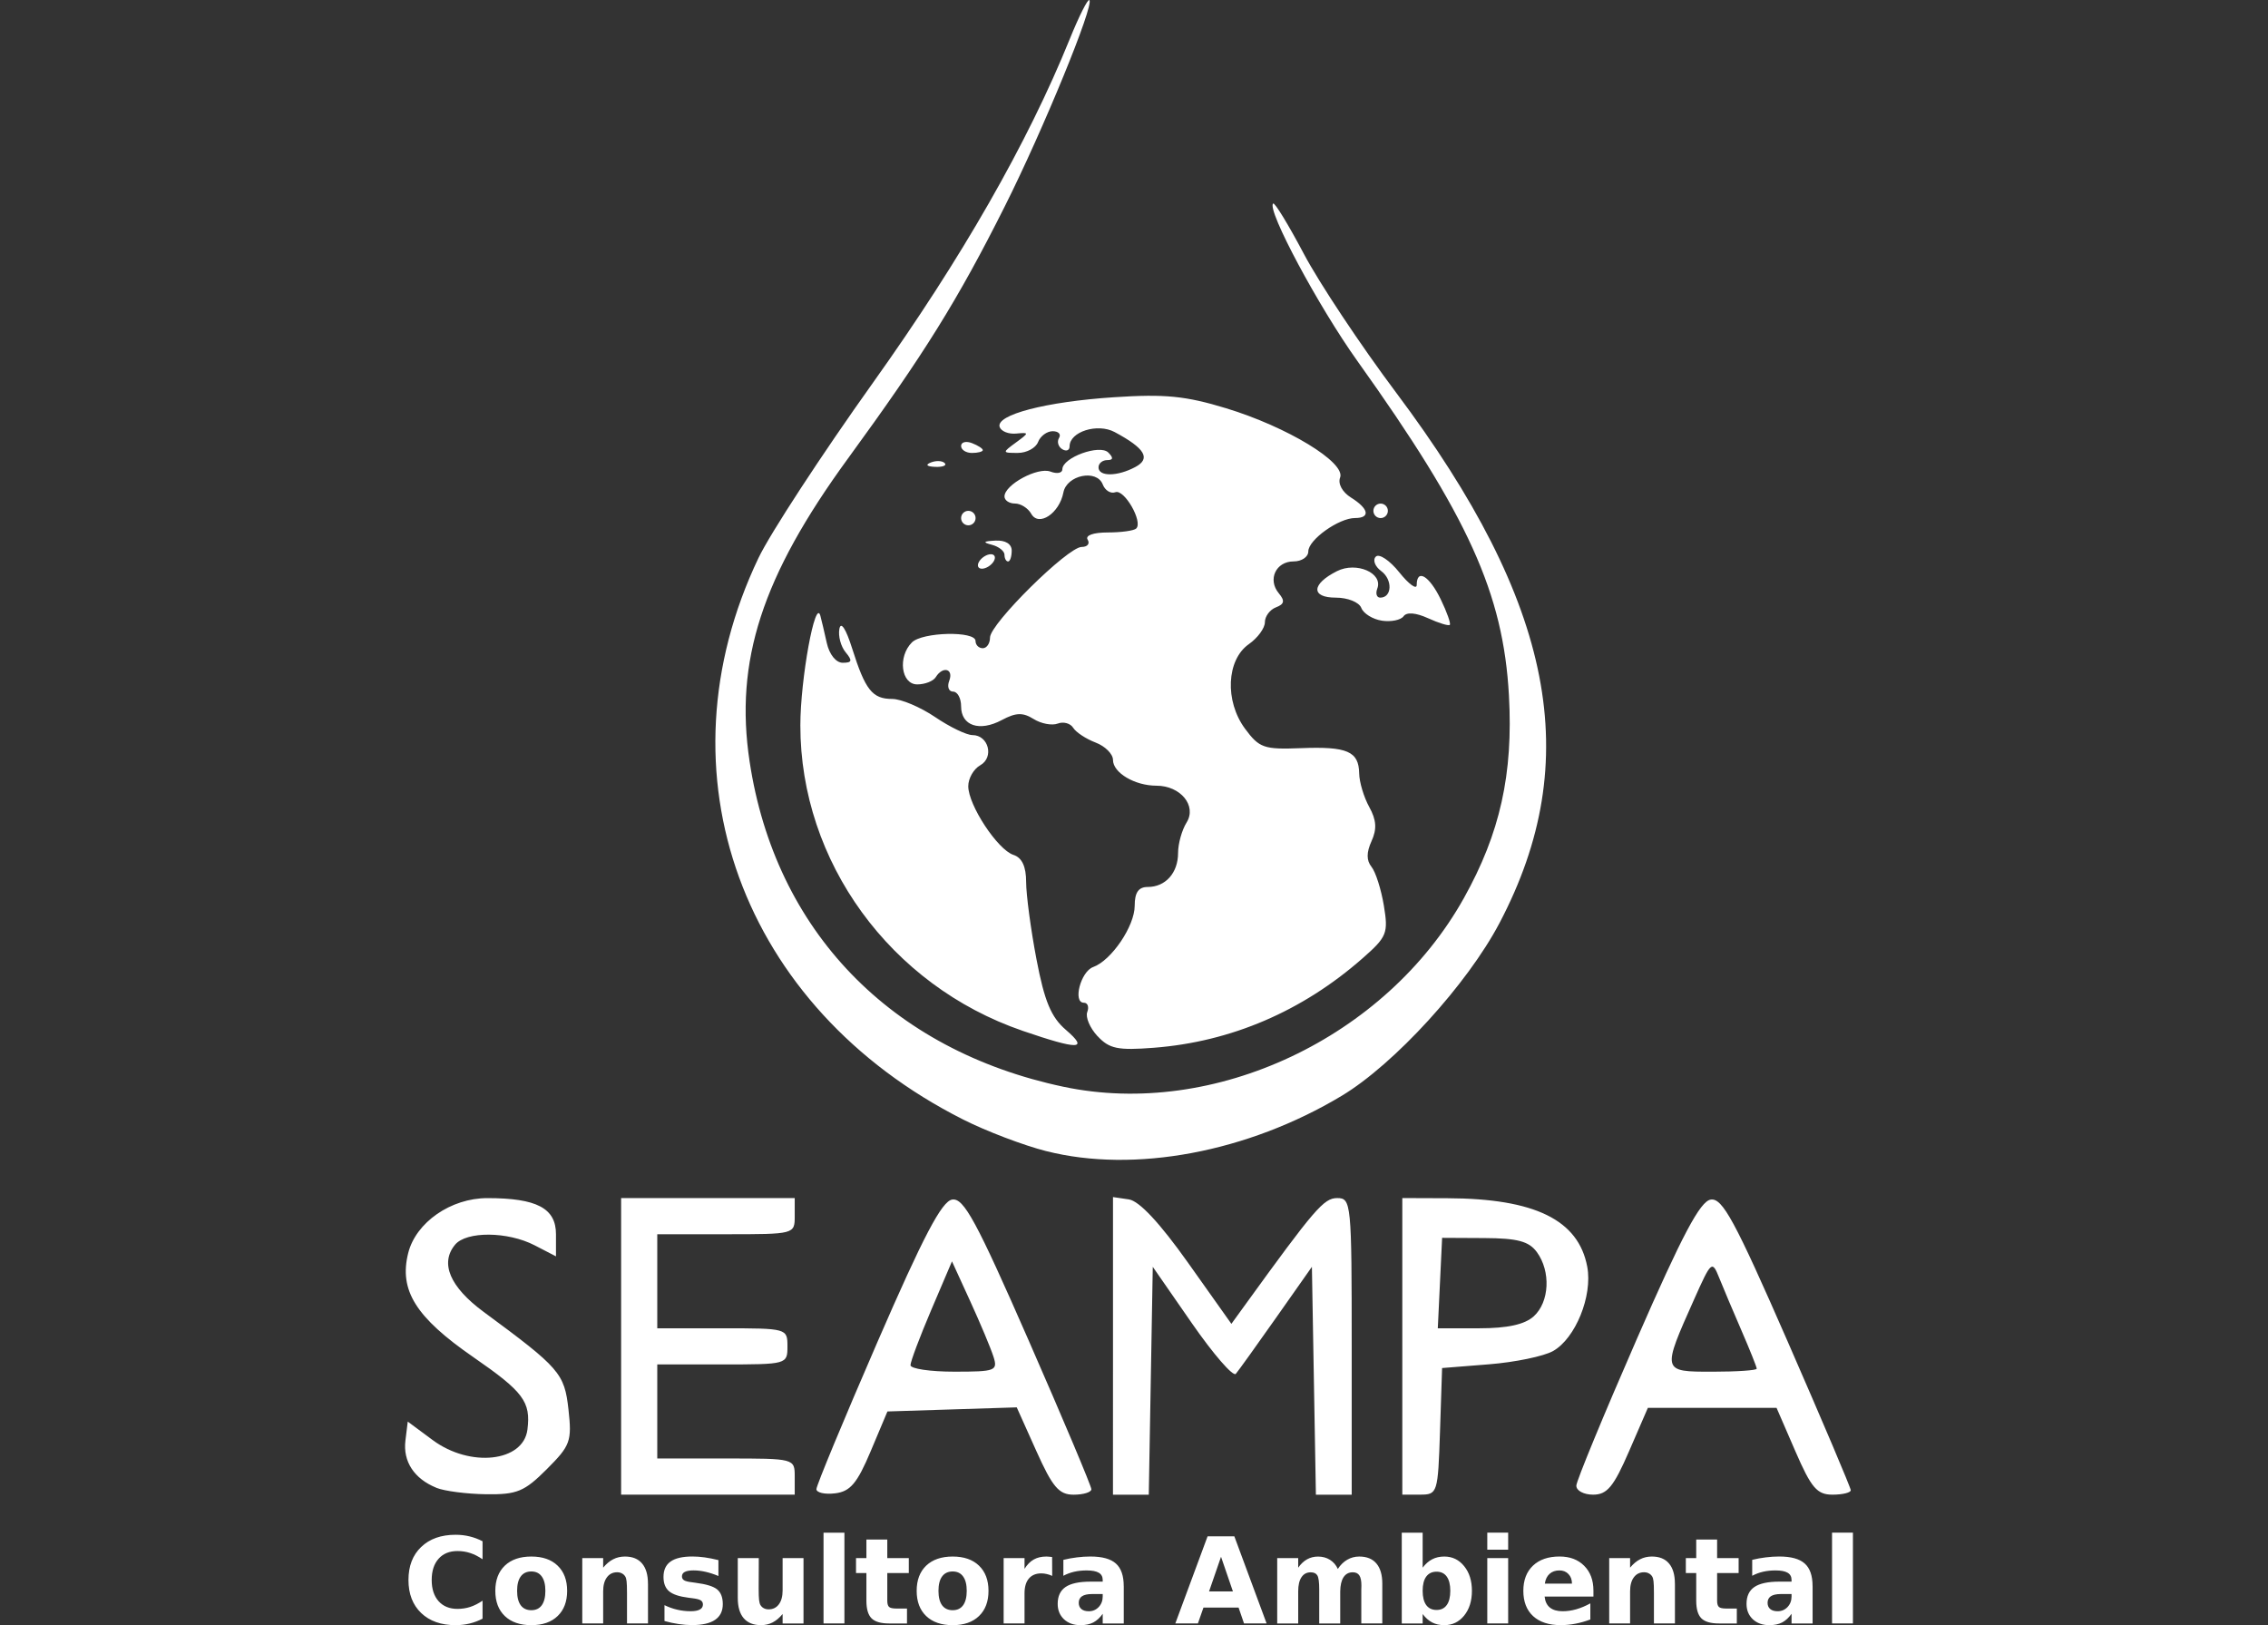 <?xml version="1.0" encoding="UTF-8" standalone="no"?>
<!-- Created with Inkscape (http://www.inkscape.org/) -->

<svg
   width="82.961mm"
   height="59.438mm"
   viewBox="0 0 82.961 59.438"
   version="1.1"
   id="svg5"
   inkscape:version="1.1.2 (0a00cf5339, 2022-02-04)"
   sodipodi:docname="40.svg"
   xmlns:inkscape="http://www.inkscape.org/namespaces/inkscape"
   xmlns:sodipodi="http://sodipodi.sourceforge.net/DTD/sodipodi-0.dtd"
   xmlns="http://www.w3.org/2000/svg"
   xmlns:svg="http://www.w3.org/2000/svg">
  <rect x="0" y="0" width="82.961" height="59.438" fill="#333333" stroke="none"/>
  <sodipodi:namedview
     id="namedview7"
     pagecolor="#ffffff"
     bordercolor="#666666"
     borderopacity="1.0"
     inkscape:pageshadow="2"
     inkscape:pageopacity="0.0"
     inkscape:pagecheckerboard="0"
     inkscape:document-units="mm"
     showgrid="false"
     inkscape:zoom="1.436063"
     inkscape:cx="48.396206"
     inkscape:cy="149.36671"
     inkscape:window-width="1920"
     inkscape:window-height="1016"
     inkscape:window-x="0"
     inkscape:window-y="0"
     inkscape:window-maximized="1"
     inkscape:current-layer="text17580"
     width="76.961mm" />
  <defs
     id="defs2" />
  <g
     inkscape:label="Capa 1"
     inkscape:groupmode="layer"
     id="layer1"
     transform="translate(-82.207,-42.463)">
    <g
       aria-label="SOLUCIONES CONTABLES"
       id="text1842"
       style="font-size:4.612px;line-height:1.25;letter-spacing:0px;word-spacing:0px;stroke-width:0.192" />
    <g
       aria-label="Jorge Fernandez &amp; Asociados"
       id="text7755"
       style="font-weight:bold;font-size:4.46px;line-height:1.25;-inkscape-font-specification:'sans-serif Bold';letter-spacing:0px;word-spacing:0px;stroke-width:0.186" />
    <g
       aria-label="Consultora Ambiental"
       id="text17580"
       style="font-weight:bold;font-size:4.37px;line-height:1.25;-inkscape-font-specification:'sans-serif Bold';letter-spacing:0px;word-spacing:0px;stroke-width:0.182">
      <path
         id="path19541"
         d="m 149.221,98.519 h 0.764 v 3.32 h -0.764 z m -1.878,2.245 q -0.239,0 -0.361,0.081 -0.119,0.081 -0.119,0.239 0,0.145 0.096,0.228 0.098,0.081 0.271,0.081 0.216,0 0.363,-0.154 0.147,-0.156 0.147,-0.388 v -0.087 z m 1.167,-0.288 v 1.364 h -0.77 v -0.354 q -0.154,0.218 -0.346,0.318 -0.192,0.098 -0.467,0.098 -0.371,0 -0.604,-0.216 -0.23,-0.218 -0.23,-0.563 0,-0.42 0.288,-0.617 0.29,-0.196 0.909,-0.196 h 0.45 v -0.06 q 0,-0.181 -0.143,-0.265 -0.143,-0.085 -0.446,-0.085 -0.245,0 -0.457,0.049 -0.211,0.049 -0.393,0.147 v -0.583 q 0.245,-0.06 0.493,-0.09 0.248,-0.032 0.495,-0.032 0.647,0 0.932,0.256 0.288,0.254 0.288,0.828 z m -3.493,-1.705 v 0.679 h 0.787 v 0.546 h -0.787 v 1.014 q 0,0.166 0.066,0.226 0.066,0.058 0.262,0.058 h 0.393 v 0.546 h -0.655 q -0.452,0 -0.642,-0.188 -0.188,-0.19 -0.188,-0.642 v -1.014 h -0.38 v -0.546 h 0.38 v -0.679 z m -1.543,1.613 v 1.455 h -0.768 v -0.237 -0.877 q 0,-0.309 -0.015,-0.427 -0.013,-0.117 -0.047,-0.173 -0.045,-0.075 -0.122,-0.115 -0.077,-0.043 -0.175,-0.043 -0.239,0 -0.376,0.186 -0.137,0.184 -0.137,0.51 v 1.176 h -0.764 v -2.39 h 0.764 v 0.35 q 0.173,-0.209 0.367,-0.307 0.194,-0.1 0.429,-0.1 0.414,0 0.627,0.254 0.216,0.254 0.216,0.738 z m -2.981,0.254 v 0.218 h -1.786 q 0.028,0.269 0.194,0.403 0.166,0.134 0.465,0.134 0.241,0 0.493,-0.07 0.254,-0.072 0.521,-0.218 v 0.589 q -0.271,0.102 -0.542,0.154 -0.271,0.053 -0.542,0.053 -0.649,0 -1.009,-0.329 -0.358,-0.331 -0.358,-0.926 0,-0.585 0.352,-0.92 0.354,-0.335 0.973,-0.335 0.563,0 0.9,0.339 0.339,0.339 0.339,0.907 z m -0.785,-0.254 q 0,-0.218 -0.128,-0.35 -0.126,-0.134 -0.331,-0.134 -0.222,0 -0.361,0.126 -0.139,0.124 -0.173,0.358 z m -3.098,-0.935 h 0.764 v 2.39 h -0.764 z m 0,-0.93 h 0.764 v 0.623 h -0.764 z m -1.856,2.827 q 0.245,0 0.373,-0.179 0.13,-0.179 0.13,-0.521 0,-0.341 -0.13,-0.521 -0.128,-0.179 -0.373,-0.179 -0.245,0 -0.378,0.181 -0.13,0.179 -0.13,0.519 0,0.339 0.13,0.521 0.132,0.179 0.378,0.179 z m -0.508,-1.547 q 0.158,-0.209 0.35,-0.307 0.192,-0.1 0.442,-0.1 0.442,0 0.726,0.352 0.284,0.35 0.284,0.903 0,0.553 -0.284,0.905 -0.284,0.35 -0.726,0.35 -0.25,0 -0.442,-0.098 -0.192,-0.1 -0.35,-0.309 v 0.346 h -0.764 v -3.32 h 0.764 z m -3.103,0.047 q 0.145,-0.222 0.344,-0.337 0.201,-0.117 0.44,-0.117 0.412,0 0.627,0.254 0.216,0.254 0.216,0.738 v 1.455 h -0.768 v -1.246 q 0.002,-0.028 0.002,-0.058 0.002,-0.03 0.002,-0.085 0,-0.254 -0.075,-0.367 -0.075,-0.115 -0.241,-0.115 -0.218,0 -0.337,0.179 -0.117,0.179 -0.122,0.519 v 1.174 h -0.768 v -1.246 q 0,-0.397 -0.068,-0.51 -0.068,-0.115 -0.243,-0.115 -0.22,0 -0.339,0.181 -0.119,0.179 -0.119,0.514 v 1.176 h -0.768 v -2.39 h 0.768 v 0.35 q 0.141,-0.203 0.322,-0.305 0.184,-0.102 0.403,-0.102 0.248,0 0.437,0.119 0.19,0.119 0.288,0.335 z m -3.63,1.413 h -1.285 l -0.203,0.58 h -0.826 l 1.18,-3.186 h 0.979 l 1.18,3.186 h -0.826 z m -1.08,-0.591 h 0.873 l -0.435,-1.268 z m -4.287,0.096 q -0.239,0 -0.361,0.081 -0.119,0.081 -0.119,0.239 0,0.145 0.096,0.228 0.098,0.081 0.271,0.081 0.216,0 0.363,-0.154 0.147,-0.156 0.147,-0.388 v -0.087 z m 1.167,-0.288 v 1.364 h -0.77 v -0.354 q -0.154,0.218 -0.346,0.318 -0.192,0.098 -0.467,0.098 -0.371,0 -0.604,-0.216 -0.23,-0.218 -0.23,-0.563 0,-0.42 0.288,-0.617 0.29,-0.196 0.909,-0.196 h 0.45 v -0.06 q 0,-0.181 -0.143,-0.265 -0.143,-0.085 -0.446,-0.085 -0.245,0 -0.457,0.049 -0.211,0.049 -0.393,0.147 v -0.583 q 0.245,-0.06 0.493,-0.09 0.248,-0.032 0.495,-0.032 0.647,0 0.932,0.256 0.288,0.254 0.288,0.828 z m -2.618,-0.376 q -0.1,-0.047 -0.201,-0.068 -0.098,-0.024 -0.198,-0.024 -0.294,0 -0.455,0.19 -0.158,0.188 -0.158,0.54 v 1.101 h -0.764 v -2.39 h 0.764 v 0.393 q 0.147,-0.235 0.337,-0.341 0.192,-0.109 0.459,-0.109 0.038,0 0.083,0.004 0.045,0.002 0.13,0.013 z m -3.64,-0.162 q -0.254,0 -0.388,0.184 -0.132,0.181 -0.132,0.525 0,0.344 0.132,0.527 0.134,0.181 0.388,0.181 0.25,0 0.382,-0.181 0.132,-0.184 0.132,-0.527 0,-0.344 -0.132,-0.525 -0.132,-0.184 -0.382,-0.184 z m 0,-0.546 q 0.617,0 0.962,0.333 0.348,0.333 0.348,0.922 0,0.589 -0.348,0.922 -0.346,0.333 -0.962,0.333 -0.619,0 -0.969,-0.333 -0.348,-0.333 -0.348,-0.922 0,-0.589 0.348,-0.922 0.35,-0.333 0.969,-0.333 z m -2.392,-0.621 v 0.679 h 0.787 v 0.546 h -0.787 v 1.014 q 0,0.166 0.066,0.226 0.066,0.058 0.262,0.058 h 0.393 v 0.546 h -0.655 q -0.452,0 -0.642,-0.188 -0.188,-0.19 -0.188,-0.642 v -1.014 h -0.38 v -0.546 h 0.38 v -0.679 z m -2.332,-0.252 h 0.764 v 3.32 h -0.764 z m -3.137,2.39 v -1.46 h 0.768 v 0.239 q 0,0.194 -0.002,0.489 -0.002,0.292 -0.002,0.391 0,0.288 0.015,0.416 0.015,0.126 0.051,0.184 0.047,0.075 0.122,0.115 0.077,0.041 0.175,0.041 0.239,0 0.376,-0.184 0.137,-0.184 0.137,-0.51 v -1.18 h 0.764 v 2.39 h -0.764 v -0.346 q -0.173,0.209 -0.367,0.309 -0.192,0.098 -0.425,0.098 -0.414,0 -0.632,-0.254 -0.216,-0.254 -0.216,-0.738 z m -0.708,-1.385 v 0.58 q -0.245,-0.102 -0.474,-0.154 -0.228,-0.051 -0.431,-0.051 -0.218,0 -0.324,0.055 -0.105,0.053 -0.105,0.166 0,0.092 0.079,0.141 0.081,0.049 0.288,0.072 l 0.134,0.019 q 0.587,0.075 0.79,0.245 0.203,0.171 0.203,0.536 0,0.382 -0.282,0.574 -0.282,0.192 -0.841,0.192 -0.237,0 -0.491,-0.038 -0.252,-0.036 -0.519,-0.111 v -0.58 q 0.228,0.111 0.467,0.166 0.241,0.056 0.489,0.056 0.224,0 0.337,-0.062 0.113,-0.062 0.113,-0.184 0,-0.102 -0.079,-0.151 -0.077,-0.051 -0.309,-0.079 l -0.134,-0.017 q -0.51,-0.064 -0.715,-0.237 -0.205,-0.173 -0.205,-0.525 0,-0.38 0.26,-0.563 0.26,-0.184 0.798,-0.184 0.211,0 0.444,0.032 0.233,0.032 0.506,0.1 z m -2.576,0.86 v 1.455 h -0.768 v -0.237 -0.877 q 0,-0.309 -0.015,-0.427 -0.013,-0.117 -0.047,-0.173 -0.045,-0.075 -0.122,-0.115 -0.077,-0.043 -0.175,-0.043 -0.239,0 -0.376,0.186 -0.137,0.184 -0.137,0.51 v 1.176 h -0.764 v -2.39 h 0.764 v 0.35 q 0.173,-0.209 0.367,-0.307 0.194,-0.1 0.429,-0.1 0.414,0 0.627,0.254 0.216,0.254 0.216,0.738 z m -4.268,-0.446 q -0.254,0 -0.388,0.184 -0.132,0.181 -0.132,0.525 0,0.344 0.132,0.527 0.134,0.181 0.388,0.181 0.25,0 0.382,-0.181 0.132,-0.184 0.132,-0.527 0,-0.344 -0.132,-0.525 -0.132,-0.184 -0.382,-0.184 z m 0,-0.546 q 0.617,0 0.962,0.333 0.348,0.333 0.348,0.922 0,0.589 -0.348,0.922 -0.346,0.333 -0.962,0.333 -0.619,0 -0.969,-0.333 -0.348,-0.333 -0.348,-0.922 0,-0.589 0.348,-0.922 0.35,-0.333 0.969,-0.333 z m -1.784,2.273 q -0.226,0.117 -0.472,0.177 -0.245,0.06 -0.512,0.06 -0.796,0 -1.261,-0.444 -0.465,-0.446 -0.465,-1.208 0,-0.764 0.465,-1.208 0.465,-0.446 1.261,-0.446 0.267,0 0.512,0.06 0.245,0.06 0.472,0.177 v 0.659 q -0.228,-0.156 -0.45,-0.228 -0.222,-0.073 -0.467,-0.073 -0.44,0 -0.691,0.282 -0.252,0.282 -0.252,0.777 0,0.493 0.252,0.775 0.252,0.282 0.691,0.282 0.245,0 0.467,-0.072 0.222,-0.073 0.45,-0.228 z m -1.687,-4.787 c -0.815,-0.33 -1.229,-0.962 -1.134,-1.73 l 0.085,-0.691 0.911,0.675 c 1.372,1.017 3.319,0.801 3.467,-0.383 0.127,-1.019 -0.144,-1.382 -1.985,-2.654 -2.101,-1.453 -2.718,-2.44 -2.377,-3.802 0.282,-1.123 1.561,-2.01 2.896,-2.01 1.809,0 2.51,0.37 2.51,1.323 v 0.807 l -0.781,-0.404 c -0.986,-0.51 -2.497,-0.521 -2.911,-0.021 -0.559,0.674 -0.188,1.546 1.046,2.456 2.787,2.054 2.956,2.247 3.103,3.571 0.129,1.16 0.072,1.317 -0.794,2.183 -0.819,0.819 -1.09,0.931 -2.216,0.916 -0.706,-0.009 -1.525,-0.115 -1.822,-0.235 z m 6.756,-5.172 v -5.424 h 3.175 3.175 v 0.661 c 0,0.659 -0.009,0.661 -2.514,0.661 h -2.514 v 1.72 1.72 h 2.381 c 2.364,0 2.381,0.005 2.381,0.661 0,0.657 -0.018,0.661 -2.381,0.661 h -2.381 v 1.72 1.72 h 2.514 c 2.505,0 2.514,0.002 2.514,0.661 v 0.661 h -3.175 -3.175 z m 7.144,5.219 c 0,-0.132 1.004,-2.551 2.23,-5.375 1.681,-3.871 2.355,-5.155 2.736,-5.214 0.423,-0.066 0.879,0.774 2.8,5.159 1.262,2.881 2.293,5.328 2.291,5.437 -0.002,0.109 -0.294,0.198 -0.65,0.198 -0.535,0 -0.77,-0.275 -1.363,-1.597 l -0.717,-1.597 -2.365,0.075 -2.365,0.075 -0.613,1.455 c -0.493,1.172 -0.746,1.472 -1.299,1.539 -0.378,0.046 -0.687,-0.024 -0.687,-0.156 z m 6.475,-4.845 c -0.096,-0.304 -0.477,-1.212 -0.846,-2.018 l -0.671,-1.466 -0.759,1.779 c -0.417,0.979 -0.759,1.887 -0.759,2.018 0,0.131 0.722,0.238 1.605,0.238 1.507,0 1.595,-0.034 1.43,-0.552 z m 4.373,-0.393 v -5.442 l 0.58,0.085 c 0.379,0.055 1.131,0.86 2.166,2.318 l 1.585,2.234 0.468,-0.646 c 2.585,-3.572 2.913,-3.954 3.403,-3.954 0.513,0 0.53,0.175 0.53,5.424 v 5.424 h -0.655 -0.655 l -0.073,-4.167 -0.073,-4.167 -1.303,1.852 c -0.716,1.019 -1.383,1.947 -1.48,2.062 -0.098,0.116 -0.821,-0.718 -1.608,-1.852 l -1.43,-2.062 -0.073,4.167 -0.073,4.167 h -0.655 -0.655 z m 10.583,0.018 v -5.424 l 1.654,0.006 c 3.195,0.012 4.789,0.794 5.111,2.507 0.2,1.066 -0.432,2.622 -1.252,3.083 -0.34,0.191 -1.392,0.409 -2.338,0.484 l -1.72,0.137 -0.076,2.315 c -0.075,2.263 -0.091,2.315 -0.728,2.315 h -0.651 v -5.424 z m 4.808,-1.099 c 0.575,-0.521 0.63,-1.643 0.114,-2.348 -0.29,-0.396 -0.705,-0.507 -1.918,-0.514 l -1.548,-0.008 -0.079,1.654 -0.079,1.654 h 1.513 c 1.037,0 1.665,-0.138 1.997,-0.438 z m 1.557,6.193 c 0.008,-0.182 1.003,-2.593 2.211,-5.358 1.665,-3.812 2.319,-5.046 2.706,-5.104 0.429,-0.065 0.878,0.764 2.816,5.195 1.268,2.9 2.306,5.346 2.306,5.435 0,0.089 -0.301,0.162 -0.669,0.162 -0.565,0 -0.776,-0.247 -1.357,-1.587 l -0.688,-1.587 h -2.354 -2.354 l -0.688,1.587 c -0.564,1.3 -0.802,1.587 -1.315,1.587 -0.345,0 -0.62,-0.149 -0.612,-0.331 z m 6.599,-4.278 c 0,-0.061 -0.25,-0.686 -0.555,-1.389 -0.305,-0.703 -0.674,-1.576 -0.82,-1.94 -0.256,-0.638 -0.288,-0.61 -0.909,0.78 -1.191,2.667 -1.193,2.66 0.667,2.66 0.889,0 1.616,-0.05 1.616,-0.11 z m -25.987,-7.956 c -0.832,-0.211 -2.202,-0.732 -3.044,-1.158 -8.112,-4.095 -11.238,-12.671 -7.484,-20.536 0.427,-0.895 2.316,-3.786 4.198,-6.424 3.233,-4.533 5.645,-8.746 7.191,-12.563 0.338,-0.835 0.66,-1.473 0.715,-1.418 0.182,0.182 -1.689,4.745 -3.097,7.55 -1.716,3.419 -2.945,5.394 -5.736,9.22 -3.144,4.309 -4.15,7.408 -3.595,11.08 0.935,6.188 5.157,10.56 11.484,11.895 5.514,1.163 11.785,-1.791 14.64,-6.895 1.328,-2.375 1.811,-4.547 1.651,-7.424 -0.208,-3.727 -1.487,-6.548 -5.54,-12.221 -1.427,-1.997 -3.319,-5.531 -3.086,-5.764 0.055,-0.055 0.561,0.775 1.126,1.843 0.565,1.068 2.083,3.351 3.374,5.073 5.788,7.72 6.906,13.452 3.783,19.395 -1.178,2.242 -3.853,5.171 -5.777,6.325 -3.438,2.063 -7.584,2.838 -10.803,2.021 z m 1.875,-4.204 c -0.279,-0.299 -0.448,-0.697 -0.376,-0.884 0.072,-0.187 0.016,-0.34 -0.124,-0.34 -0.413,0 -0.117,-1.14 0.339,-1.305 0.669,-0.241 1.52,-1.497 1.52,-2.243 0,-0.484 0.14,-0.686 0.476,-0.686 0.653,0 1.111,-0.514 1.111,-1.247 0,-0.337 0.14,-0.836 0.311,-1.11 0.382,-0.612 -0.22,-1.347 -1.103,-1.347 -0.791,0 -1.589,-0.473 -1.589,-0.942 0,-0.217 -0.286,-0.503 -0.636,-0.636 -0.35,-0.133 -0.719,-0.376 -0.821,-0.541 -0.102,-0.164 -0.356,-0.233 -0.565,-0.153 -0.209,0.08 -0.607,0.005 -0.883,-0.168 -0.393,-0.245 -0.646,-0.237 -1.162,0.039 -0.817,0.437 -1.489,0.21 -1.489,-0.503 0,-0.296 -0.132,-0.537 -0.293,-0.537 -0.161,0 -0.224,-0.179 -0.141,-0.397 0.169,-0.441 -0.235,-0.549 -0.493,-0.132 -0.09,0.146 -0.395,0.265 -0.677,0.265 -0.591,0 -0.72,-1.011 -0.196,-1.535 0.383,-0.383 2.328,-0.427 2.328,-0.053 0,0.146 0.119,0.265 0.265,0.265 0.146,0 0.265,-0.176 0.265,-0.391 0,-0.501 2.845,-3.313 3.352,-3.313 0.211,0 0.31,-0.119 0.22,-0.265 -0.097,-0.157 0.203,-0.265 0.734,-0.265 0.494,0 0.963,-0.065 1.043,-0.145 0.251,-0.251 -0.438,-1.448 -0.763,-1.327 -0.17,0.064 -0.378,-0.064 -0.462,-0.283 -0.219,-0.57 -1.318,-0.346 -1.44,0.293 -0.146,0.764 -0.902,1.266 -1.176,0.78 -0.116,-0.207 -0.384,-0.376 -0.595,-0.376 -0.211,0 -0.384,-0.116 -0.384,-0.258 0,-0.429 1.218,-1.088 1.683,-0.91 0.239,0.092 0.434,0.054 0.434,-0.084 0,-0.429 1.367,-0.927 1.681,-0.613 0.193,0.193 0.181,0.277 -0.04,0.277 -0.175,0 -0.318,0.119 -0.318,0.265 0,0.345 0.691,0.338 1.347,-0.013 0.577,-0.309 0.356,-0.682 -0.757,-1.278 -0.628,-0.336 -1.648,-0.013 -1.648,0.522 0,0.149 -0.121,0.196 -0.269,0.105 -0.148,-0.091 -0.2,-0.277 -0.117,-0.412 0.084,-0.135 -0.021,-0.246 -0.232,-0.246 -0.211,0 -0.453,0.179 -0.536,0.397 -0.084,0.218 -0.417,0.397 -0.74,0.397 -0.573,0 -0.575,-0.01 -0.074,-0.377 0.496,-0.364 0.497,-0.376 0.013,-0.331 -0.275,0.026 -0.546,-0.081 -0.602,-0.238 -0.159,-0.446 1.683,-0.927 4.181,-1.091 1.865,-0.123 2.619,-0.048 4.101,0.403 2.239,0.682 4.382,1.984 4.17,2.535 -0.087,0.226 0.081,0.534 0.402,0.734 0.65,0.406 0.716,0.746 0.145,0.746 -0.595,0 -1.71,0.796 -1.71,1.221 0,0.202 -0.242,0.366 -0.537,0.366 -0.649,0 -0.959,0.663 -0.544,1.163 0.231,0.278 0.207,0.399 -0.103,0.517 -0.222,0.085 -0.404,0.33 -0.404,0.545 0,0.215 -0.264,0.575 -0.587,0.801 -0.819,0.574 -0.887,2.081 -0.14,3.092 0.522,0.706 0.691,0.765 2.042,0.712 1.698,-0.067 2.121,0.116 2.134,0.924 0.005,0.319 0.171,0.871 0.368,1.227 0.263,0.476 0.286,0.806 0.084,1.249 -0.189,0.415 -0.189,0.707 -7.9e-4,0.941 0.15,0.186 0.354,0.826 0.452,1.421 0.166,1.009 0.113,1.14 -0.783,1.927 -2.203,1.935 -4.81,3.051 -7.632,3.269 -1.316,0.102 -1.627,0.038 -2.057,-0.424 z m -2.743,-0.198 c -4.836,-1.658 -8.13,-6.184 -8.128,-11.169 6e-4,-1.693 0.547,-4.683 0.732,-4.011 0.04,0.146 0.145,0.592 0.234,0.992 0.094,0.424 0.337,0.728 0.585,0.728 0.341,0 0.362,-0.075 0.105,-0.384 -0.175,-0.211 -0.278,-0.597 -0.228,-0.857 0.055,-0.285 0.24,-0.002 0.466,0.715 0.482,1.524 0.739,1.849 1.466,1.849 0.326,0 1.031,0.298 1.567,0.661 0.536,0.364 1.152,0.661 1.368,0.661 0.59,0 0.8,0.816 0.285,1.104 -0.241,0.135 -0.438,0.479 -0.438,0.765 0,0.693 1.073,2.324 1.654,2.513 0.312,0.102 0.463,0.426 0.463,0.993 1.7e-4,0.463 0.17,1.734 0.378,2.824 0.292,1.534 0.535,2.117 1.073,2.58 0.853,0.734 0.477,0.742 -1.584,0.036 z m 13.147,-14.999 c -0.336,-0.05 -0.676,-0.26 -0.756,-0.467 -0.08,-0.209 -0.495,-0.376 -0.932,-0.376 -0.919,0 -0.896,-0.497 0.044,-0.97 0.709,-0.356 1.691,0.07 1.473,0.639 -0.07,0.182 -0.022,0.331 0.107,0.331 0.435,0 0.46,-0.659 0.037,-0.971 -0.231,-0.17 -0.32,-0.408 -0.198,-0.529 0.122,-0.121 0.508,0.137 0.858,0.574 0.35,0.437 0.637,0.645 0.638,0.463 0.002,-0.611 0.461,-0.338 0.878,0.523 0.228,0.47 0.377,0.891 0.332,0.936 -0.045,0.045 -0.403,-0.065 -0.796,-0.244 -0.444,-0.202 -0.782,-0.23 -0.894,-0.072 -0.099,0.139 -0.455,0.213 -0.791,0.163 z m -14.734,-2.166 c 0.09,-0.146 0.283,-0.265 0.428,-0.265 0.146,0 0.191,0.119 0.101,0.265 -0.09,0.146 -0.283,0.265 -0.428,0.265 -0.146,0 -0.191,-0.119 -0.101,-0.265 z m 0.926,-0.245 c 0,-0.135 -0.208,-0.3 -0.463,-0.366 -0.348,-0.091 -0.316,-0.129 0.132,-0.152 0.366,-0.019 0.595,0.122 0.595,0.366 0,0.218 -0.059,0.397 -0.132,0.397 -0.073,0 -0.132,-0.11 -0.132,-0.245 z m -1.587,-1.342 c 0,-0.146 0.119,-0.265 0.265,-0.265 0.146,0 0.265,0.119 0.265,0.265 0,0.146 -0.119,0.265 -0.265,0.265 -0.146,0 -0.265,-0.119 -0.265,-0.265 z m 15.081,-0.265 c 0,-0.146 0.119,-0.265 0.265,-0.265 0.146,0 0.265,0.119 0.265,0.265 0,0.146 -0.119,0.265 -0.265,0.265 -0.146,0 -0.265,-0.119 -0.265,-0.265 z m -16.189,-1.768 c 0.191,-0.076 0.419,-0.067 0.507,0.021 0.088,0.088 -0.068,0.15 -0.347,0.139 -0.308,-0.013 -0.371,-0.075 -0.16,-0.16 z m 1.108,-0.605 c 0,-0.141 0.179,-0.188 0.397,-0.104 0.218,0.084 0.397,0.199 0.397,0.256 0,0.057 -0.179,0.104 -0.397,0.104 -0.218,0 -0.397,-0.115 -0.397,-0.256 z"
         style="fill:#ffffff" />
    </g>
  </g>
</svg>
